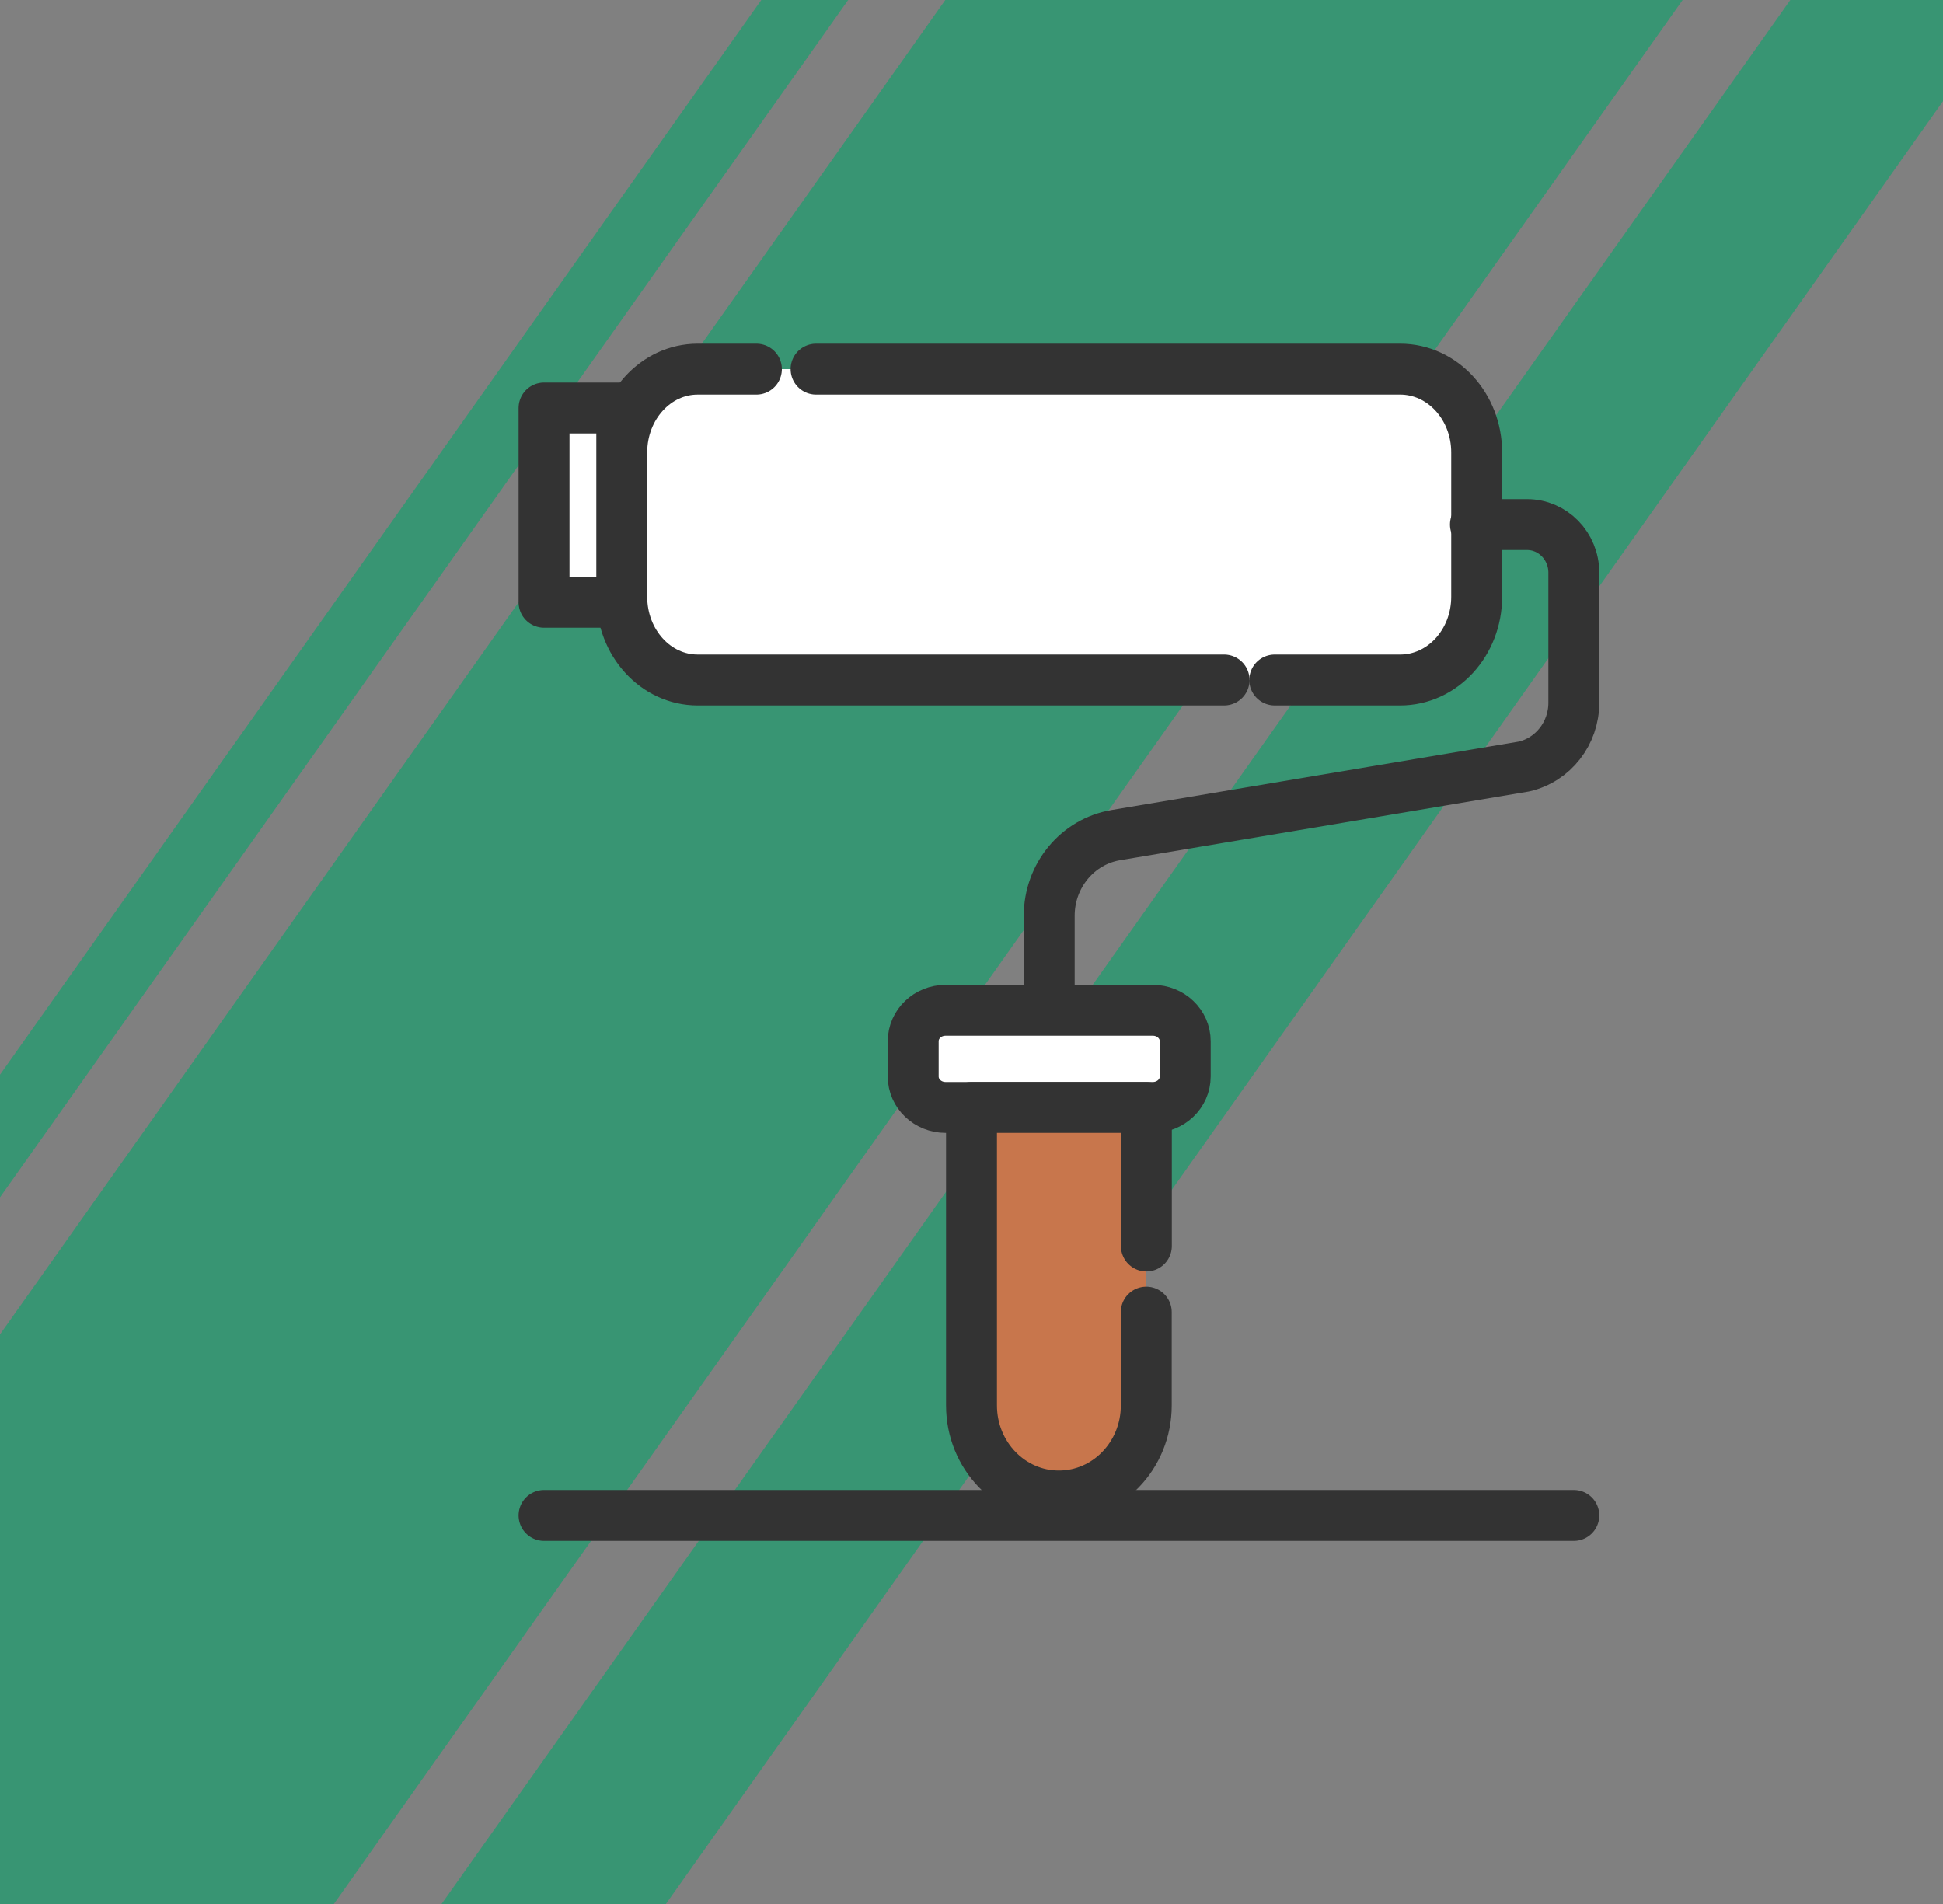 <svg viewBox="0 0 100 98" fill="none" xmlns="http://www.w3.org/2000/svg">
	<rect x="0" y="0" width="100" height="98" fill="#808080" stroke="none"/>
	<g class="prod-cat-logo">
		<rect class="prod-cat-logo__line" width="3.949" height="115.831" transform="matrix(0.975 0.222 -0.578 0.816 52.279 -18.491)" fill="#389573"/>
		<rect class="prod-cat-logo__line" width="33.516" height="130.85" transform="matrix(0.975 0.222 -0.578 0.816 57.164 -12.019)" fill="#389573"/>
		<rect class="prod-cat-logo__line" width="10.198" height="130.85" transform="matrix(0.975 0.222 -0.578 0.816 95.683 -5)" fill="#389573"/>
	</g>
	<g class="prod-cat-picture">
		<path class="prod-cat-picture__front" d="M65.657 35H72.081C74.246 35 76 33.084 76 30.716V23.284C76 20.916 74.246 19 72.081 19H35.919C33.754 19 32 20.922 32 23.284V30.716C32 33.084 33.754 35 35.919 35H65.657Z" fill="white"/>
		<path class="prod-cat-picture__line prod-cat-picture__front" d="M38.93 19H35.906C33.748 19 32 20.922 32 23.284V30.716C32 33.084 33.748 35 35.906 35H63" stroke="#333333" stroke-width="2.62" stroke-linecap="round" stroke-linejoin="round"/>
		<path class="prod-cat-picture__line prod-cat-picture__front" d="M65.606 35H72.062C74.237 35 76 33.084 76 30.716V23.284C76 20.916 74.237 19 72.062 19H42" stroke="#333333" stroke-width="2.62" stroke-linecap="round" stroke-linejoin="round"/>
		<path class="prod-cat-picture__line prod-cat-picture__front" d="M29.2 31H30.8C31.463 31 32 31 32 31V21C32 21 31.463 21 30.8 21H29.2C28.537 21 28 21 28 21V31C28 31 28.537 31 29.2 31Z" fill="white" stroke="#333333" stroke-width="2.62" stroke-linecap="round" stroke-linejoin="round"/>
		<path class="prod-cat-picture__line prod-cat-picture__front" d="M59.334 52H48.666C47.746 52 47 52.712 47 53.591V55.409C47 56.288 47.746 57 48.666 57H59.334C60.254 57 61 56.288 61 55.409V53.591C61 52.712 60.254 52 59.334 52Z" fill="white" stroke="#333333" stroke-width="2.62" stroke-miterlimit="10"/>
		<path class="prod-cat-picture__line prod-cat-picture__sec" d="M59 64.133V57H50V72.337C50 74.913 52.012 77 54.497 77C56.983 77 58.995 74.913 58.995 72.337V67.535" fill="#C8764C" stroke="#333333" stroke-width="2.62" stroke-linecap="round" stroke-linejoin="round"/>
		<path class="prod-cat-picture__line" d="M75.936 27H78.593C79.921 27 81 28.109 81 29.475V36.173C81 37.744 79.937 39.105 78.441 39.452L57.432 42.983C55.453 43.313 54 45.074 54 47.133V51" stroke="#333333" stroke-width="2.62" stroke-linecap="round" stroke-linejoin="round"/>
		<path class="prod-cat-picture__line prod-cat-picture__front" d="M28 78H81" stroke="#333333" stroke-width="2.62" stroke-linecap="round" stroke-linejoin="round"/>
	</g>
</svg>